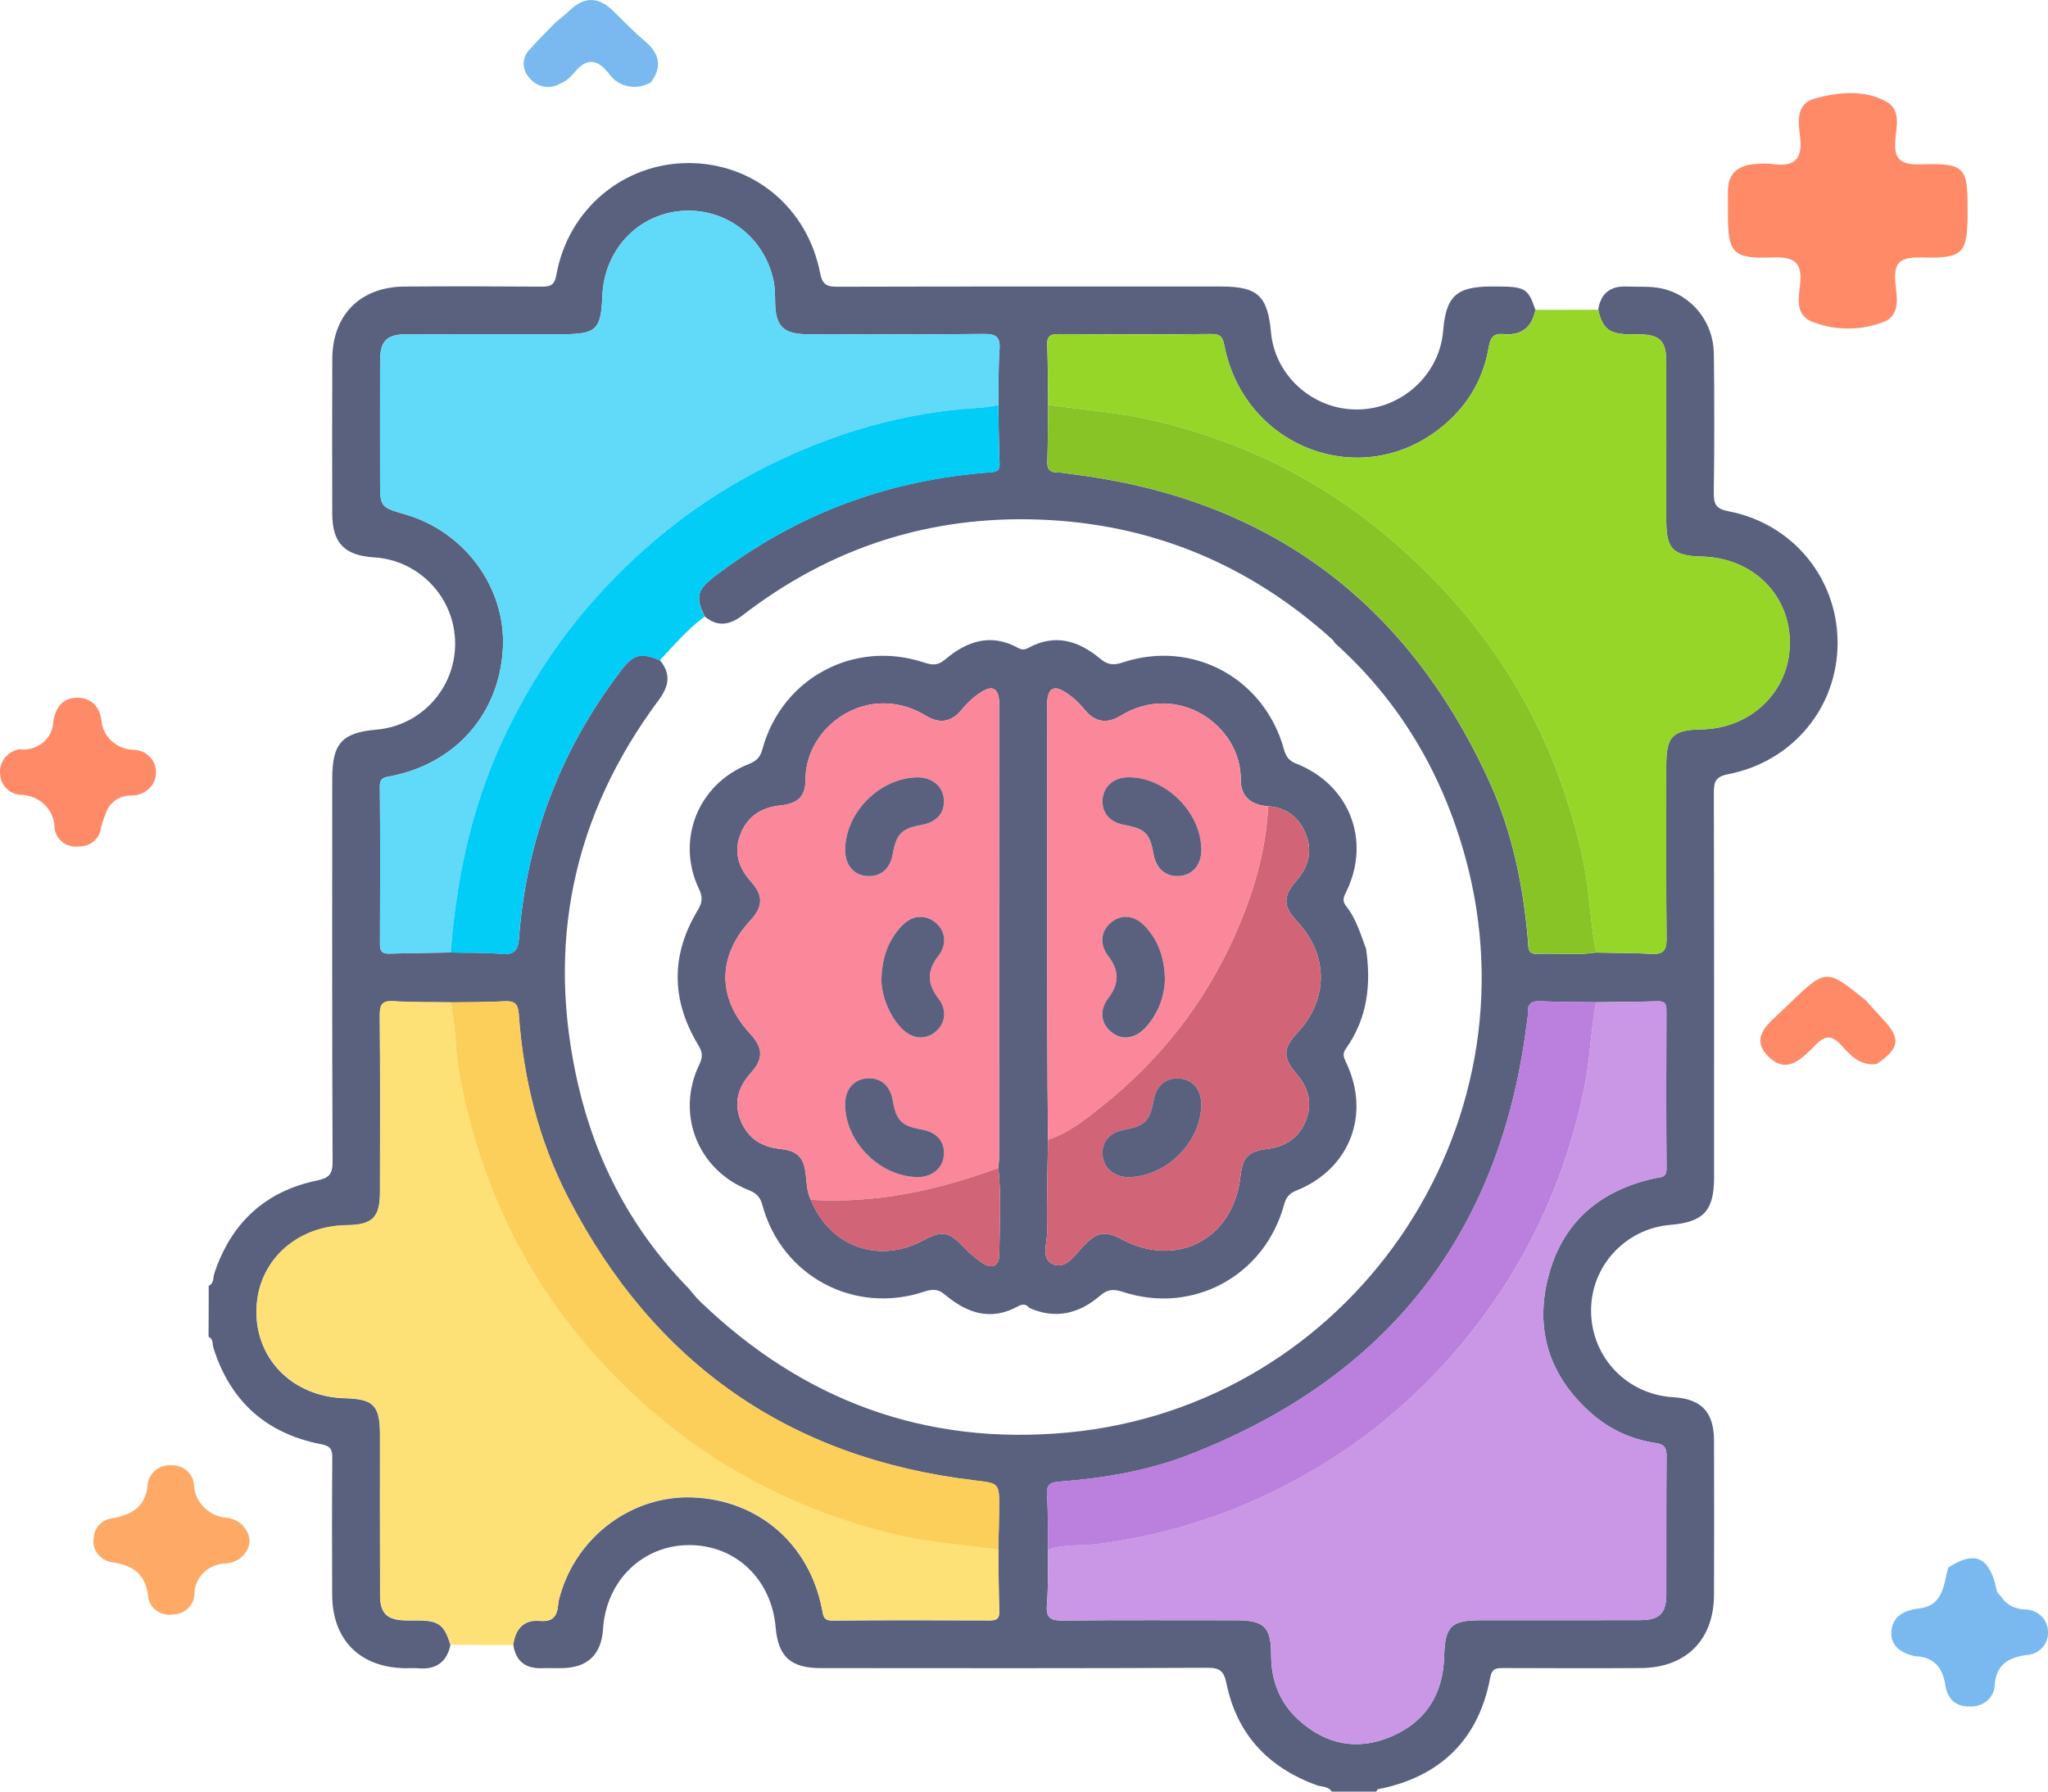 <svg width="88" height="77" viewBox="0 0 88 77" fill="none" xmlns="http://www.w3.org/2000/svg">
<path d="M82.268 71.18C81.687 71.043 81.229 70.743 81.27 70.128C81.313 69.485 81.785 69.211 82.441 69.134C83.524 69.007 83.505 68.109 83.71 67.377C84.787 66.668 85.4 66.873 85.731 68.067C85.781 68.25 85.771 68.452 85.955 68.579C86.065 68.762 86.225 68.913 86.417 69.018C86.609 69.122 86.827 69.175 87.048 69.172C87.309 69.185 87.554 69.295 87.732 69.478C87.91 69.662 88.006 69.904 88 70.155C88.005 70.278 87.985 70.402 87.94 70.518C87.895 70.634 87.827 70.741 87.74 70.832C87.652 70.923 87.546 70.996 87.429 71.048C87.311 71.1 87.185 71.129 87.055 71.133C86.305 71.239 85.797 71.547 85.715 72.355C85.719 72.487 85.694 72.618 85.643 72.74C85.591 72.863 85.514 72.974 85.416 73.066C85.317 73.159 85.2 73.231 85.072 73.278C84.943 73.325 84.805 73.347 84.668 73.341C83.98 73.359 83.675 72.982 83.584 72.405C83.467 71.664 83.095 71.205 82.268 71.18Z" fill="#79B9EF"/>
<path d="M80.636 45.731C79.91 45.82 79.502 45.344 79.097 44.902C78.708 44.475 78.414 44.502 78.015 44.906C77.452 45.475 76.776 46.229 75.965 45.387C75.171 44.564 76.014 43.977 76.587 43.421C76.684 43.327 76.781 43.235 76.878 43.142C78.467 41.617 78.467 41.617 80.182 43.003C80.423 43.27 80.658 43.542 80.905 43.803C81.691 44.63 81.632 45.059 80.636 45.731Z" fill="#FF8A68"/>
<path d="M10.725 66.234C10.706 66.484 10.594 66.72 10.407 66.896C10.221 67.073 9.974 67.179 9.713 67.194C9.349 67.2 9.002 67.344 8.747 67.593C8.493 67.843 8.351 68.178 8.353 68.527C8.343 68.761 8.238 68.981 8.061 69.143C7.884 69.304 7.649 69.393 7.405 69.391C7.284 69.407 7.161 69.4 7.042 69.371C6.924 69.341 6.813 69.289 6.716 69.217C6.619 69.146 6.539 69.056 6.478 68.954C6.418 68.853 6.38 68.74 6.366 68.624C6.263 67.66 5.741 67.279 4.798 67.139C4.556 67.1 4.339 66.971 4.194 66.78C4.05 66.59 3.989 66.352 4.026 66.119C4.027 65.903 4.112 65.695 4.263 65.535C4.415 65.374 4.622 65.273 4.847 65.251C5.701 65.093 6.274 64.725 6.345 63.789C6.372 63.554 6.493 63.339 6.682 63.187C6.87 63.035 7.113 62.959 7.359 62.975C7.604 62.965 7.844 63.047 8.026 63.205C8.208 63.362 8.319 63.582 8.334 63.816C8.349 64.18 8.504 64.527 8.769 64.788C9.033 65.05 9.39 65.209 9.769 65.235C10.026 65.268 10.262 65.386 10.436 65.568C10.611 65.751 10.713 65.987 10.725 66.234Z" fill="#FEAA66"/>
<path d="M23.872 0.962C24.077 0.789 24.293 0.627 24.486 0.442C25.123 -0.172 25.736 -0.132 26.351 0.474C26.805 0.921 27.252 1.379 27.737 1.793C28.351 2.317 28.446 2.879 27.982 3.527C27.838 3.618 27.677 3.68 27.508 3.711C27.338 3.742 27.164 3.741 26.995 3.708C26.827 3.674 26.666 3.609 26.524 3.516C26.382 3.423 26.26 3.304 26.165 3.166C25.583 2.424 25.126 2.547 24.609 3.2C24.457 3.378 24.264 3.518 24.044 3.609C23.835 3.725 23.588 3.764 23.351 3.717C23.114 3.67 22.903 3.542 22.758 3.356C22.591 3.187 22.499 2.963 22.502 2.731C22.505 2.499 22.601 2.276 22.772 2.111C23.124 1.718 23.504 1.345 23.872 0.962Z" fill="#79B9EF"/>
<path d="M0.819 32.2C0.998 32.226 1.18 32.215 1.354 32.168C1.527 32.121 1.689 32.04 1.827 31.929C1.966 31.819 2.079 31.681 2.158 31.526C2.237 31.37 2.281 31.201 2.286 31.028C2.375 30.454 2.658 29.991 3.304 29.988C3.917 29.986 4.275 30.347 4.361 30.972C4.389 31.303 4.543 31.613 4.792 31.843C5.042 32.074 5.37 32.21 5.717 32.226C5.846 32.226 5.974 32.251 6.094 32.298C6.213 32.346 6.322 32.415 6.413 32.503C6.504 32.591 6.577 32.695 6.626 32.809C6.675 32.924 6.701 33.047 6.7 33.17C6.705 33.303 6.681 33.435 6.632 33.559C6.582 33.682 6.506 33.795 6.41 33.89C6.314 33.985 6.199 34.061 6.071 34.112C5.944 34.164 5.807 34.191 5.668 34.191C5.411 34.181 5.157 34.255 4.95 34.402C4.743 34.549 4.594 34.76 4.53 34.999C4.454 35.179 4.392 35.364 4.342 35.553C4.325 35.785 4.214 36.001 4.032 36.156C3.851 36.31 3.613 36.391 3.371 36.38C3.25 36.394 3.127 36.385 3.01 36.353C2.893 36.321 2.784 36.267 2.688 36.195C2.593 36.122 2.514 36.033 2.455 35.931C2.396 35.829 2.359 35.716 2.345 35.601C2.347 35.412 2.31 35.225 2.236 35.051C2.163 34.876 2.054 34.718 1.916 34.584C1.778 34.449 1.613 34.343 1.432 34.27C1.251 34.197 1.057 34.159 0.86 34.158C0.634 34.136 0.424 34.037 0.268 33.879C0.112 33.721 0.02 33.515 0.01 33.298C-0.026 33.05 0.038 32.799 0.188 32.596C0.338 32.392 0.564 32.25 0.819 32.2Z" fill="#FF8A68"/>
<path d="M84.546 9.089C84.546 10.912 84.384 11.112 82.538 11.067C81.703 11.045 81.369 11.243 81.436 12.092C81.487 12.738 81.731 13.602 80.817 13.881C79.842 14.225 78.767 14.198 77.813 13.806C77.124 13.493 77.291 12.773 77.35 12.211C77.444 11.314 77.132 11.024 76.176 11.063C74.451 11.133 74.247 10.881 74.246 9.212C74.246 8.884 74.249 8.556 74.246 8.228C74.242 7.457 74.677 7.094 75.445 7.048C75.684 7.024 75.925 7.024 76.164 7.048C77.095 7.185 77.454 6.85 77.351 5.93C77.281 5.301 77.128 4.467 77.974 4.236C78.979 3.962 80.086 3.837 81.054 4.368C81.694 4.719 81.484 5.441 81.44 6.003C81.377 6.799 81.614 7.089 82.502 7.063C84.451 7.01 84.547 7.151 84.546 9.089Z" fill="#FF8A68"/>
<path d="M8.968 55.26C9.202 55.156 9.149 54.912 9.207 54.734C9.929 52.566 11.385 51.2 13.624 50.736C14.145 50.629 14.293 50.458 14.291 49.916C14.265 44.428 14.274 38.939 14.276 33.451C14.276 31.954 14.703 31.484 16.166 31.36C18.09 31.198 19.562 29.587 19.557 27.653C19.552 25.697 18.026 24.077 16.075 23.955C14.798 23.875 14.278 23.337 14.276 22.065C14.273 19.856 14.267 17.647 14.278 15.438C14.285 13.531 15.479 12.328 17.386 12.315C19.346 12.301 21.303 12.304 23.263 12.319C23.655 12.323 23.826 12.266 23.91 11.798C24.415 8.996 26.783 7.019 29.561 7.008C32.362 6.997 34.692 8.913 35.242 11.745C35.341 12.255 35.549 12.325 35.999 12.323C41.487 12.308 46.978 12.314 52.466 12.314C54.043 12.314 54.469 12.709 54.614 14.293C54.783 16.152 56.427 17.617 58.328 17.599C60.231 17.583 61.848 16.107 62.007 14.242C62.136 12.713 62.572 12.315 64.118 12.312C65.547 12.31 65.645 12.363 65.975 13.314C65.831 14.056 65.381 14.428 64.626 14.358C64.2 14.32 64.045 14.475 63.974 14.896C63.724 16.402 62.955 17.608 61.735 18.516C58.305 21.073 53.48 19.159 52.619 14.893C52.545 14.521 52.477 14.351 52.049 14.355C49.863 14.379 47.678 14.37 45.492 14.36C45.166 14.358 44.983 14.419 44.998 14.805C45.029 15.669 45.025 16.533 45.036 17.397C45.027 18.215 45.027 19.035 45.002 19.854C44.993 20.176 45.118 20.304 45.434 20.306C45.638 20.306 45.84 20.351 46.044 20.377C54.477 21.409 60.432 25.828 63.965 33.524C64.971 35.714 65.454 38.051 65.656 40.448C65.678 40.71 65.625 41.018 66.061 40.998C66.899 40.956 67.743 41.064 68.582 40.94C69.376 40.956 70.173 40.953 70.966 40.996C71.473 41.024 71.615 40.843 71.609 40.335C71.582 37.852 71.597 35.37 71.597 32.888C71.597 31.644 71.868 31.371 73.115 31.347C75.246 31.309 76.886 29.716 76.907 27.666C76.928 25.57 75.313 23.971 73.126 23.92C71.888 23.891 71.597 23.599 71.597 22.375C71.595 20.096 71.6 17.82 71.595 15.541C71.593 14.639 71.322 14.379 70.405 14.368C70.246 14.366 70.086 14.37 69.927 14.366C69.141 14.348 68.85 14.1 68.673 13.312C68.779 12.609 69.192 12.284 69.896 12.314C70.395 12.335 70.909 12.292 71.391 12.396C72.701 12.678 73.626 13.837 73.642 15.204C73.666 17.186 73.666 19.167 73.64 21.146C73.635 21.644 73.7 21.864 74.28 21.975C77.049 22.511 78.963 24.873 78.959 27.64C78.955 30.403 77.031 32.738 74.249 33.276C73.717 33.378 73.64 33.604 73.642 34.074C73.656 39.584 73.651 45.094 73.651 50.603C73.651 52.038 73.203 52.523 71.777 52.643C69.818 52.807 68.328 54.447 68.367 56.398C68.407 58.362 69.921 59.932 71.894 60.05C73.11 60.123 73.645 60.684 73.649 61.915C73.655 64.124 73.656 66.331 73.649 68.54C73.642 70.483 72.448 71.679 70.498 71.691C68.54 71.704 66.58 71.697 64.623 71.691C64.313 71.691 64.112 71.677 64.03 72.114C63.534 74.764 61.877 76.379 59.209 76.899C59.18 76.904 59.161 76.964 59.138 77.001C58.5 77.001 57.862 77.001 57.224 77.001C57.069 76.762 56.788 76.804 56.568 76.722C54.484 75.96 53.144 74.533 52.698 72.344C52.592 71.828 52.422 71.675 51.874 71.679C46.342 71.706 40.807 71.697 35.275 71.693C33.972 71.693 33.438 71.203 33.328 69.938C33.15 67.873 31.61 66.406 29.621 66.406C27.612 66.406 26.043 67.933 25.911 70.014C25.842 71.101 25.261 71.668 24.174 71.693C23.879 71.701 23.582 71.686 23.287 71.697C22.585 71.721 22.167 71.402 22.056 70.702C22.127 70.035 22.503 69.606 23.164 69.666C23.797 69.723 23.946 69.435 23.988 68.923C23.999 68.788 24.041 68.657 24.079 68.525C24.818 66.003 27.182 64.264 29.747 64.357C32.572 64.459 34.77 66.347 35.319 69.158C35.375 69.446 35.372 69.656 35.775 69.652C38.028 69.632 40.281 69.639 42.534 69.646C42.816 69.648 42.946 69.573 42.937 69.265C42.909 68.38 42.906 67.494 42.893 66.608C42.906 66.017 42.927 65.427 42.931 64.836C42.937 63.725 42.929 63.752 41.841 63.623C33.89 62.669 28.095 58.594 24.426 51.504C23.146 49.032 22.484 46.366 22.289 43.59C22.258 43.149 22.111 43.01 21.675 43.036C20.904 43.08 20.129 43.071 19.357 43.083C18.538 43.071 17.718 43.087 16.903 43.034C16.398 43.001 16.312 43.196 16.316 43.652C16.338 46.178 16.327 48.706 16.325 51.234C16.323 52.328 16.003 52.647 14.902 52.661C12.667 52.692 11.019 54.269 11.017 56.378C11.015 58.47 12.619 60.037 14.825 60.096C16.055 60.129 16.325 60.409 16.325 61.661C16.325 63.962 16.322 66.26 16.329 68.56C16.331 69.337 16.626 69.623 17.399 69.645C17.581 69.65 17.763 69.645 17.946 69.646C18.855 69.652 19.09 69.829 19.355 70.702C19.192 71.451 18.722 71.766 17.969 71.701C17.789 71.686 17.605 71.701 17.422 71.697C15.468 71.673 14.282 70.488 14.273 68.542C14.265 66.582 14.262 64.623 14.278 62.666C14.282 62.283 14.2 62.148 13.78 62.066C11.434 61.607 9.891 60.218 9.169 57.925C9.12 57.766 9.178 57.544 8.961 57.455C8.968 56.718 8.968 55.989 8.968 55.26ZM45.036 66.603C45.024 67.399 45.047 68.197 44.983 68.99C44.938 69.564 45.169 69.652 45.676 69.648C48.159 69.624 50.643 69.637 53.126 69.637C54.318 69.637 54.619 69.927 54.619 71.13C54.619 72.238 54.991 73.191 55.811 73.931C56.961 74.969 58.303 75.251 59.739 74.651C61.252 74.021 62.011 72.827 62.054 71.183C62.089 69.889 62.349 69.635 63.64 69.635C65.919 69.635 68.197 69.639 70.476 69.632C71.303 69.63 71.595 69.34 71.599 68.531C71.606 66.55 71.591 64.567 71.609 62.586C71.613 62.219 71.511 62.077 71.141 62.02C70.131 61.869 69.216 61.465 68.441 60.797C66.644 59.246 65.942 57.285 66.502 54.978C67.085 52.579 68.698 51.174 71.088 50.644C71.349 50.585 71.613 50.64 71.609 50.212C71.589 47.957 71.597 45.701 71.604 43.446C71.604 43.173 71.553 43.023 71.232 43.034C70.344 43.061 69.459 43.063 68.571 43.076C67.776 43.063 66.98 43.067 66.185 43.032C65.809 43.016 65.636 43.131 65.651 43.519C65.658 43.699 65.616 43.882 65.594 44.062C64.44 53.084 59.586 59.212 51.137 62.509C49.347 63.207 47.461 63.53 45.549 63.677C45.184 63.705 44.96 63.761 44.989 64.219C45.038 65.011 45.024 65.808 45.036 66.603ZM42.898 17.408C42.911 16.611 42.891 15.815 42.947 15.022C42.987 14.472 42.794 14.348 42.267 14.353C39.739 14.38 37.211 14.368 34.685 14.364C33.667 14.362 33.327 14.021 33.306 13.024C33.301 12.707 33.303 12.383 33.239 12.073C32.847 10.177 31.157 8.909 29.264 9.067C27.379 9.228 25.957 10.762 25.882 12.722C25.828 14.164 25.62 14.364 24.181 14.364C21.95 14.364 19.717 14.36 17.486 14.366C16.615 14.368 16.336 14.646 16.332 15.503C16.327 17.211 16.331 18.919 16.331 20.627C16.331 21.793 16.331 21.793 17.421 22.11C19.974 22.854 21.733 25.258 21.61 27.837C21.475 30.642 19.61 32.798 16.817 33.354C16.533 33.411 16.318 33.405 16.322 33.81C16.341 36.064 16.334 38.319 16.327 40.574C16.325 40.854 16.398 40.995 16.708 40.985C17.594 40.96 18.48 40.951 19.366 40.936C20.091 40.953 20.818 40.931 21.538 40.996C22.102 41.047 22.262 40.847 22.302 40.304C22.623 36.053 24.087 32.23 26.67 28.834C27.218 28.114 27.521 28.034 28.354 28.375C28.848 28.962 28.742 29.499 28.303 30.09C24.59 35.075 23.447 40.623 24.851 46.659C25.625 49.989 27.198 52.933 29.61 55.393C29.756 55.565 29.889 55.749 30.051 55.904C34.475 60.18 39.746 62.146 45.888 61.567C57.995 60.426 66.194 48.522 62.956 36.821C61.967 33.239 60.149 30.141 57.364 27.642C57.324 27.589 57.293 27.525 57.246 27.482C53.684 24.266 49.504 22.518 44.712 22.333C39.971 22.148 35.698 23.525 31.934 26.426C31.372 26.86 30.851 26.969 30.279 26.495C29.88 25.684 29.951 25.353 30.663 24.804C32.441 23.439 34.371 22.353 36.482 21.58C38.418 20.871 40.412 20.466 42.461 20.304C42.711 20.284 42.966 20.311 42.951 19.921C42.916 19.087 42.913 18.246 42.898 17.408Z" fill="#59617F"/>
<path d="M68.677 13.312C68.853 14.102 69.145 14.348 69.931 14.366C70.089 14.37 70.25 14.366 70.408 14.368C71.323 14.379 71.597 14.639 71.599 15.542C71.604 17.82 71.6 20.096 71.6 22.375C71.6 23.598 71.892 23.891 73.13 23.92C75.317 23.971 76.932 25.572 76.91 27.666C76.89 29.716 75.25 31.307 73.119 31.348C71.872 31.369 71.6 31.645 71.6 32.888C71.599 35.37 71.586 37.852 71.613 40.335C71.619 40.845 71.476 41.024 70.97 40.996C70.177 40.953 69.38 40.956 68.585 40.94C68.325 39.679 68.312 38.388 68.051 37.122C66.823 31.134 63.724 26.306 58.977 22.544C56.19 20.335 53.008 18.872 49.522 18.061C48.04 17.716 46.531 17.621 45.036 17.399C45.025 16.535 45.029 15.671 44.998 14.807C44.983 14.421 45.166 14.361 45.492 14.362C47.678 14.371 49.863 14.379 52.049 14.357C52.477 14.353 52.545 14.521 52.619 14.895C53.478 19.161 58.305 21.075 61.735 18.518C62.953 17.61 63.724 16.402 63.974 14.898C64.043 14.477 64.2 14.322 64.626 14.361C65.381 14.428 65.831 14.058 65.975 13.316C66.876 13.316 67.776 13.314 68.677 13.312Z" fill="#96D629"/>
<path d="M22.06 70.694C21.159 70.692 20.259 70.692 19.36 70.691C19.094 69.818 18.859 69.643 17.951 69.635C17.769 69.633 17.587 69.639 17.404 69.633C16.631 69.612 16.336 69.326 16.334 68.549C16.327 66.249 16.332 63.951 16.331 61.65C16.331 60.396 16.061 60.118 14.83 60.085C12.625 60.026 11.021 58.459 11.023 56.367C11.024 54.258 12.672 52.683 14.907 52.65C16.008 52.636 16.331 52.317 16.331 51.223C16.332 48.695 16.343 46.169 16.322 43.641C16.318 43.185 16.402 42.99 16.908 43.023C17.723 43.076 18.544 43.059 19.362 43.072C19.586 44.111 19.557 45.179 19.752 46.227C20.765 51.662 23.256 56.259 27.324 60.026C30.512 62.979 34.207 64.909 38.412 65.934C39.892 66.294 41.402 66.376 42.896 66.597C42.909 67.483 42.915 68.369 42.94 69.254C42.949 69.562 42.82 69.635 42.537 69.635C40.284 69.628 38.031 69.621 35.778 69.641C35.375 69.644 35.379 69.435 35.323 69.147C34.774 66.335 32.576 64.448 29.75 64.346C27.187 64.253 24.821 65.992 24.083 68.514C24.045 68.644 24.003 68.777 23.992 68.912C23.95 69.422 23.8 69.712 23.168 69.655C22.508 69.601 22.131 70.027 22.06 70.694Z" fill="#FDE076"/>
<path d="M19.366 40.937C18.48 40.952 17.594 40.961 16.708 40.986C16.398 40.995 16.327 40.855 16.327 40.574C16.334 38.32 16.341 36.065 16.322 33.811C16.318 33.406 16.533 33.411 16.817 33.355C19.61 32.799 21.475 30.643 21.61 27.838C21.733 25.259 19.976 22.855 17.421 22.111C16.331 21.794 16.331 21.794 16.331 20.628C16.331 18.92 16.327 17.212 16.332 15.504C16.336 14.646 16.615 14.369 17.486 14.367C19.717 14.361 21.95 14.365 24.181 14.365C25.62 14.365 25.828 14.164 25.882 12.723C25.957 10.763 27.379 9.229 29.265 9.068C31.159 8.908 32.849 10.177 33.241 12.074C33.305 12.382 33.301 12.706 33.308 13.025C33.328 14.022 33.669 14.363 34.686 14.365C37.215 14.369 39.743 14.381 42.269 14.354C42.794 14.348 42.989 14.472 42.949 15.023C42.891 15.816 42.913 16.614 42.9 17.409C42.632 17.447 42.364 17.507 42.094 17.522C38.852 17.708 35.802 18.608 32.913 20.061C30.124 21.462 27.703 23.347 25.62 25.678C23.861 27.645 22.47 29.837 21.409 32.245C20.186 35.014 19.595 37.933 19.366 40.937Z" fill="#61DAFA"/>
<path d="M68.573 43.074C69.46 43.061 70.348 43.059 71.234 43.032C71.555 43.023 71.608 43.172 71.606 43.444C71.599 45.698 71.591 47.955 71.611 50.209C71.615 50.638 71.353 50.583 71.09 50.641C68.7 51.172 67.085 52.575 66.504 54.975C65.944 57.283 66.646 59.244 68.443 60.795C69.218 61.464 70.133 61.867 71.143 62.018C71.511 62.073 71.615 62.215 71.611 62.583C71.593 64.564 71.608 66.547 71.6 68.528C71.597 69.34 71.303 69.627 70.478 69.629C68.199 69.637 65.921 69.631 63.642 69.633C62.351 69.633 62.089 69.886 62.056 71.18C62.012 72.824 61.254 74.018 59.741 74.649C58.305 75.249 56.963 74.966 55.813 73.929C54.993 73.189 54.621 72.238 54.621 71.128C54.621 69.925 54.32 69.635 53.128 69.635C50.645 69.633 48.161 69.622 45.678 69.646C45.173 69.651 44.94 69.562 44.985 68.988C45.049 68.195 45.024 67.397 45.038 66.6C45.734 66.352 46.473 66.447 47.189 66.356C49.661 66.037 52.023 65.359 54.273 64.313C58.019 62.57 61.134 60.037 63.624 56.729C65.842 53.782 67.286 50.501 68.051 46.894C68.317 45.627 68.343 44.339 68.573 43.074Z" fill="#CA96E6"/>
<path d="M19.366 40.94C19.595 37.937 20.186 35.017 21.405 32.246C22.466 29.839 23.855 27.646 25.616 25.68C27.701 23.35 30.122 21.464 32.909 20.062C35.798 18.61 38.846 17.709 42.091 17.523C42.361 17.509 42.628 17.448 42.896 17.41C42.911 18.25 42.916 19.089 42.947 19.929C42.962 20.319 42.707 20.292 42.457 20.312C40.408 20.474 38.414 20.879 36.478 21.588C34.367 22.36 32.437 23.445 30.66 24.812C29.949 25.359 29.878 25.69 30.275 26.503C29.544 27.037 28.966 27.728 28.35 28.381C27.517 28.04 27.215 28.12 26.666 28.84C24.085 32.234 22.619 36.057 22.299 40.31C22.258 40.853 22.098 41.053 21.535 41.002C20.818 40.935 20.091 40.957 19.366 40.94Z" fill="#02CDF7"/>
<path d="M45.038 17.398C46.533 17.621 48.04 17.714 49.524 18.06C53.008 18.871 56.192 20.337 58.979 22.544C63.726 26.306 66.823 31.134 68.053 37.121C68.314 38.39 68.326 39.68 68.587 40.94C67.749 41.063 66.907 40.956 66.066 40.998C65.631 41.02 65.683 40.71 65.662 40.447C65.457 38.051 64.974 35.714 63.97 33.523C60.436 25.828 54.482 21.408 46.05 20.377C45.846 20.351 45.643 20.307 45.439 20.305C45.124 20.304 44.998 20.176 45.007 19.854C45.027 19.035 45.027 18.217 45.038 17.398Z" fill="#89C426"/>
<path d="M68.573 43.074C68.345 44.339 68.317 45.628 68.049 46.895C67.284 50.5 65.84 53.781 63.622 56.73C61.134 60.038 58.019 62.571 54.271 64.314C52.021 65.36 49.661 66.038 47.187 66.357C46.471 66.45 45.733 66.355 45.036 66.601C45.024 65.806 45.036 65.008 44.987 64.215C44.958 63.758 45.182 63.701 45.547 63.674C47.459 63.526 49.346 63.205 51.136 62.505C59.586 59.208 64.44 53.081 65.592 44.059C65.616 43.878 65.656 43.696 65.649 43.516C65.634 43.127 65.807 43.012 66.183 43.029C66.98 43.065 67.776 43.062 68.573 43.074Z" fill="#BB7FDE"/>
<path d="M42.896 66.602C41.402 66.382 39.892 66.299 38.412 65.939C34.207 64.914 30.51 62.982 27.324 60.032C23.256 56.264 20.765 51.666 19.752 46.232C19.557 45.184 19.586 44.116 19.362 43.077C20.135 43.065 20.91 43.074 21.681 43.03C22.114 43.006 22.264 43.143 22.295 43.584C22.49 46.36 23.152 49.026 24.431 51.498C28.101 58.588 33.895 62.665 41.846 63.617C42.935 63.748 42.942 63.719 42.937 64.831C42.931 65.421 42.909 66.011 42.896 66.602Z" fill="#FCCF5A"/>
<path d="M58.698 40.779C58.923 42.314 58.757 43.774 57.829 45.072C57.663 45.305 57.749 45.469 57.849 45.682C58.904 47.909 57.991 50.253 55.703 51.168C55.395 51.292 55.261 51.462 55.173 51.779C54.34 54.843 51.241 56.516 48.234 55.519C47.836 55.388 47.581 55.417 47.266 55.688C46.371 56.459 45.363 56.711 44.236 56.217C44.098 56.053 43.948 56.029 43.755 56.137C42.587 56.789 41.553 56.443 40.62 55.654C40.308 55.389 40.069 55.395 39.708 55.515C36.695 56.514 33.582 54.843 32.756 51.784C32.661 51.434 32.493 51.278 32.165 51.146C29.973 50.279 29.025 47.869 30.053 45.742C30.221 45.396 30.171 45.194 29.993 44.897C28.831 42.97 28.824 41.022 29.993 39.099C30.197 38.763 30.189 38.535 30.027 38.191C29.038 36.095 29.994 33.704 32.16 32.843C32.483 32.716 32.659 32.568 32.756 32.213C33.584 29.147 36.693 27.476 39.703 28.473C40.06 28.591 40.299 28.611 40.616 28.341C41.546 27.55 42.583 27.202 43.751 27.849C43.912 27.939 44.036 27.926 44.192 27.842C45.334 27.219 46.354 27.54 47.273 28.309C47.596 28.578 47.851 28.602 48.243 28.471C51.256 27.474 54.338 29.149 55.177 32.229C55.266 32.555 55.417 32.709 55.72 32.829C57.973 33.727 58.903 36.09 57.874 38.271C57.767 38.499 57.632 38.679 57.84 38.94C58.272 39.483 58.462 40.145 58.698 40.779ZM45.031 48.979C45.014 50.297 44.971 51.615 44.995 52.931C45.004 53.419 44.694 54.137 45.282 54.349C45.833 54.545 46.209 53.908 46.578 53.525C47.134 52.949 47.49 52.883 48.203 53.264C50.574 54.527 52.993 53.251 53.299 50.572C53.398 49.717 53.624 49.484 54.488 49.373C55.25 49.275 55.811 48.892 56.103 48.179C56.407 47.432 56.234 46.759 55.711 46.156C55.111 45.465 55.124 45.051 55.744 44.39C57.089 42.95 57.089 41.049 55.745 39.613C55.126 38.949 55.113 38.535 55.709 37.846C56.208 37.267 56.405 36.62 56.125 35.889C55.842 35.149 55.304 34.71 54.491 34.651C53.773 34.602 53.306 34.241 53.314 33.503C53.336 31.187 50.603 29.264 48.141 30.767C47.579 31.11 47.06 31.05 46.624 30.521C46.347 30.186 46.035 29.887 45.649 29.677C45.292 29.483 45.078 29.608 45.016 29.987C44.983 30.188 45 30.396 45 30.602C45 35.226 44.996 39.85 45.002 44.474C45.002 45.974 45.02 47.475 45.031 48.979ZM42.898 50.195C42.909 50.036 42.931 49.878 42.931 49.719C42.933 43.278 42.933 36.837 42.933 30.396C42.933 30.283 42.94 30.168 42.925 30.055C42.869 29.588 42.639 29.464 42.226 29.707C41.868 29.916 41.571 30.199 41.31 30.516C40.877 31.043 40.359 31.112 39.796 30.767C37.315 29.251 34.61 31.201 34.614 33.489C34.615 34.254 34.269 34.54 33.518 34.619C32.723 34.701 32.136 35.076 31.834 35.814C31.515 36.589 31.715 37.274 32.267 37.888C32.809 38.49 32.791 38.967 32.244 39.558C30.818 41.1 30.815 42.899 32.236 44.432C32.789 45.026 32.812 45.507 32.273 46.101C31.717 46.714 31.515 47.399 31.83 48.174C32.131 48.912 32.716 49.293 33.511 49.377C34.273 49.459 34.542 49.734 34.626 50.499C34.666 50.862 34.672 51.227 34.84 51.562C35.645 53.569 37.747 54.336 39.652 53.319C40.496 52.869 40.762 52.92 41.423 53.611C41.657 53.855 41.917 54.081 42.195 54.272C42.607 54.556 42.935 54.425 42.938 53.928C42.951 52.685 43.031 51.438 42.898 50.195Z" fill="#59617F"/>
<path d="M34.838 51.562C34.67 51.227 34.664 50.861 34.624 50.5C34.541 49.736 34.271 49.459 33.509 49.377C32.714 49.291 32.129 48.91 31.828 48.174C31.513 47.399 31.715 46.714 32.271 46.102C32.811 45.508 32.785 45.028 32.235 44.432C30.813 42.899 30.815 41.1 32.242 39.559C32.789 38.968 32.807 38.49 32.266 37.889C31.712 37.275 31.513 36.589 31.832 35.815C32.136 35.077 32.723 34.701 33.516 34.619C34.269 34.541 34.614 34.255 34.612 33.489C34.608 31.202 37.313 29.252 39.794 30.768C40.357 31.112 40.875 31.043 41.309 30.516C41.569 30.197 41.867 29.917 42.224 29.707C42.636 29.465 42.867 29.589 42.924 30.055C42.937 30.168 42.931 30.283 42.931 30.396C42.931 36.837 42.931 43.279 42.929 49.72C42.929 49.878 42.907 50.037 42.896 50.195C40.297 51.161 37.63 51.732 34.838 51.562ZM37.873 42.105C37.873 42.795 38.232 43.696 38.759 44.217C39.196 44.649 39.727 44.706 40.166 44.367C40.618 44.017 40.715 43.421 40.324 42.919C39.83 42.285 39.829 41.713 40.323 41.077C40.713 40.574 40.618 39.981 40.166 39.63C39.71 39.276 39.158 39.345 38.713 39.828C38.153 40.441 37.898 41.175 37.873 42.105ZM39.424 33.409C37.812 33.425 36.327 34.911 36.316 36.518C36.31 37.163 36.672 37.603 37.242 37.65C37.831 37.697 38.248 37.348 38.359 36.712C38.513 35.835 38.737 35.607 39.606 35.452C40.255 35.335 40.605 34.929 40.556 34.347C40.507 33.782 40.047 33.402 39.424 33.409ZM36.314 47.472C36.322 49.076 37.8 50.563 39.417 50.589C40.04 50.598 40.503 50.219 40.554 49.658C40.607 49.076 40.255 48.664 39.612 48.548C38.735 48.391 38.507 48.163 38.358 47.294C38.248 46.654 37.836 46.304 37.246 46.348C36.673 46.392 36.312 46.827 36.314 47.472Z" fill="#FB879A"/>
<path d="M45.031 48.98C45.02 47.478 45.002 45.975 45 44.473C44.996 39.849 44.998 35.225 44.998 30.601C44.998 30.397 44.98 30.187 45.014 29.987C45.077 29.608 45.29 29.482 45.647 29.677C46.033 29.888 46.345 30.185 46.622 30.521C47.058 31.049 47.577 31.109 48.139 30.767C50.6 29.261 53.332 31.186 53.312 33.503C53.305 34.241 53.771 34.602 54.489 34.651C54.395 36.628 53.828 38.486 53.024 40.274C51.724 43.166 49.805 45.59 47.33 47.559C46.631 48.117 45.913 48.694 45.031 48.98ZM50.055 42.08C50.031 41.169 49.778 40.456 49.242 39.858C48.782 39.344 48.205 39.269 47.742 39.652C47.298 40.019 47.227 40.585 47.627 41.105C48.099 41.719 48.099 42.279 47.628 42.893C47.229 43.416 47.297 43.977 47.738 44.345C48.203 44.732 48.777 44.661 49.238 44.147C49.794 43.527 50.038 42.789 50.055 42.08ZM51.619 36.561C51.642 34.946 50.104 33.401 48.481 33.408C47.858 33.411 47.41 33.801 47.375 34.372C47.34 34.93 47.683 35.334 48.283 35.447C49.223 35.624 49.406 35.806 49.575 36.736C49.688 37.361 50.124 37.709 50.716 37.647C51.256 37.591 51.611 37.164 51.619 36.561Z" fill="#FB879A"/>
<path d="M45.031 48.982C45.913 48.696 46.631 48.118 47.331 47.56C49.805 45.592 51.726 43.168 53.026 40.275C53.83 38.485 54.397 36.628 54.491 34.652C55.304 34.711 55.84 35.15 56.125 35.89C56.405 36.621 56.208 37.268 55.709 37.847C55.113 38.538 55.126 38.952 55.745 39.614C57.089 41.05 57.089 42.953 55.744 44.391C55.124 45.052 55.111 45.466 55.711 46.157C56.234 46.76 56.407 47.433 56.103 48.18C55.811 48.893 55.25 49.275 54.488 49.374C53.626 49.485 53.398 49.718 53.299 50.573C52.993 53.252 50.576 54.528 48.203 53.265C47.488 52.884 47.133 52.952 46.578 53.526C46.208 53.908 45.833 54.546 45.282 54.35C44.696 54.138 45.004 53.42 44.994 52.932C44.971 51.616 45.014 50.298 45.031 48.982ZM51.617 47.504C51.628 46.855 51.27 46.405 50.703 46.354C50.111 46.299 49.69 46.649 49.575 47.287C49.417 48.169 49.191 48.399 48.323 48.552C47.678 48.667 47.324 49.086 47.38 49.667C47.435 50.23 47.904 50.606 48.532 50.59C50.133 50.547 51.589 49.091 51.617 47.504Z" fill="#D16577"/>
<path d="M34.838 51.564C37.63 51.734 40.297 51.161 42.896 50.195C43.031 51.438 42.951 52.685 42.938 53.93C42.933 54.428 42.606 54.559 42.195 54.275C41.917 54.083 41.657 53.857 41.423 53.613C40.76 52.922 40.494 52.871 39.652 53.321C37.745 54.34 35.643 53.573 34.838 51.564Z" fill="#D16577"/>
<path d="M37.873 42.104C37.898 41.175 38.153 40.44 38.715 39.827C39.16 39.344 39.712 39.275 40.168 39.629C40.62 39.98 40.716 40.573 40.324 41.076C39.83 41.712 39.83 42.285 40.326 42.919C40.716 43.42 40.62 44.016 40.168 44.366C39.728 44.705 39.196 44.651 38.76 44.217C38.232 43.697 37.873 42.795 37.873 42.104Z" fill="#59617F"/>
<path d="M39.424 33.41C40.049 33.405 40.508 33.784 40.556 34.347C40.605 34.929 40.255 35.335 39.606 35.452C38.737 35.607 38.513 35.835 38.359 36.711C38.248 37.347 37.831 37.697 37.242 37.65C36.672 37.605 36.31 37.163 36.316 36.518C36.327 34.912 37.812 33.425 39.424 33.41Z" fill="#59617F"/>
<path d="M36.314 47.472C36.312 46.827 36.673 46.391 37.248 46.347C37.838 46.304 38.248 46.652 38.359 47.294C38.509 48.163 38.737 48.391 39.614 48.548C40.257 48.662 40.609 49.076 40.556 49.658C40.505 50.219 40.042 50.598 39.418 50.589C37.8 50.564 36.322 49.078 36.314 47.472Z" fill="#59617F"/>
<path d="M50.055 42.079C50.038 42.788 49.794 43.526 49.238 44.144C48.775 44.658 48.201 44.731 47.738 44.343C47.297 43.975 47.229 43.413 47.628 42.89C48.099 42.276 48.097 41.716 47.627 41.102C47.227 40.582 47.298 40.016 47.741 39.649C48.204 39.264 48.782 39.339 49.242 39.855C49.778 40.455 50.031 41.167 50.055 42.079Z" fill="#59617F"/>
<path d="M51.619 36.56C51.609 37.165 51.256 37.59 50.716 37.646C50.126 37.708 49.69 37.36 49.575 36.735C49.406 35.803 49.223 35.623 48.283 35.446C47.683 35.333 47.34 34.928 47.375 34.37C47.41 33.8 47.858 33.41 48.481 33.406C50.106 33.399 51.642 34.945 51.619 36.56Z" fill="#59617F"/>
<path d="M51.617 47.504C51.589 49.091 50.133 50.548 48.531 50.59C47.904 50.606 47.435 50.23 47.379 49.667C47.322 49.086 47.676 48.666 48.321 48.552C49.189 48.398 49.415 48.169 49.573 47.286C49.688 46.647 50.109 46.299 50.702 46.353C51.27 46.406 51.628 46.855 51.617 47.504Z" fill="#59617F"/>
</svg>
